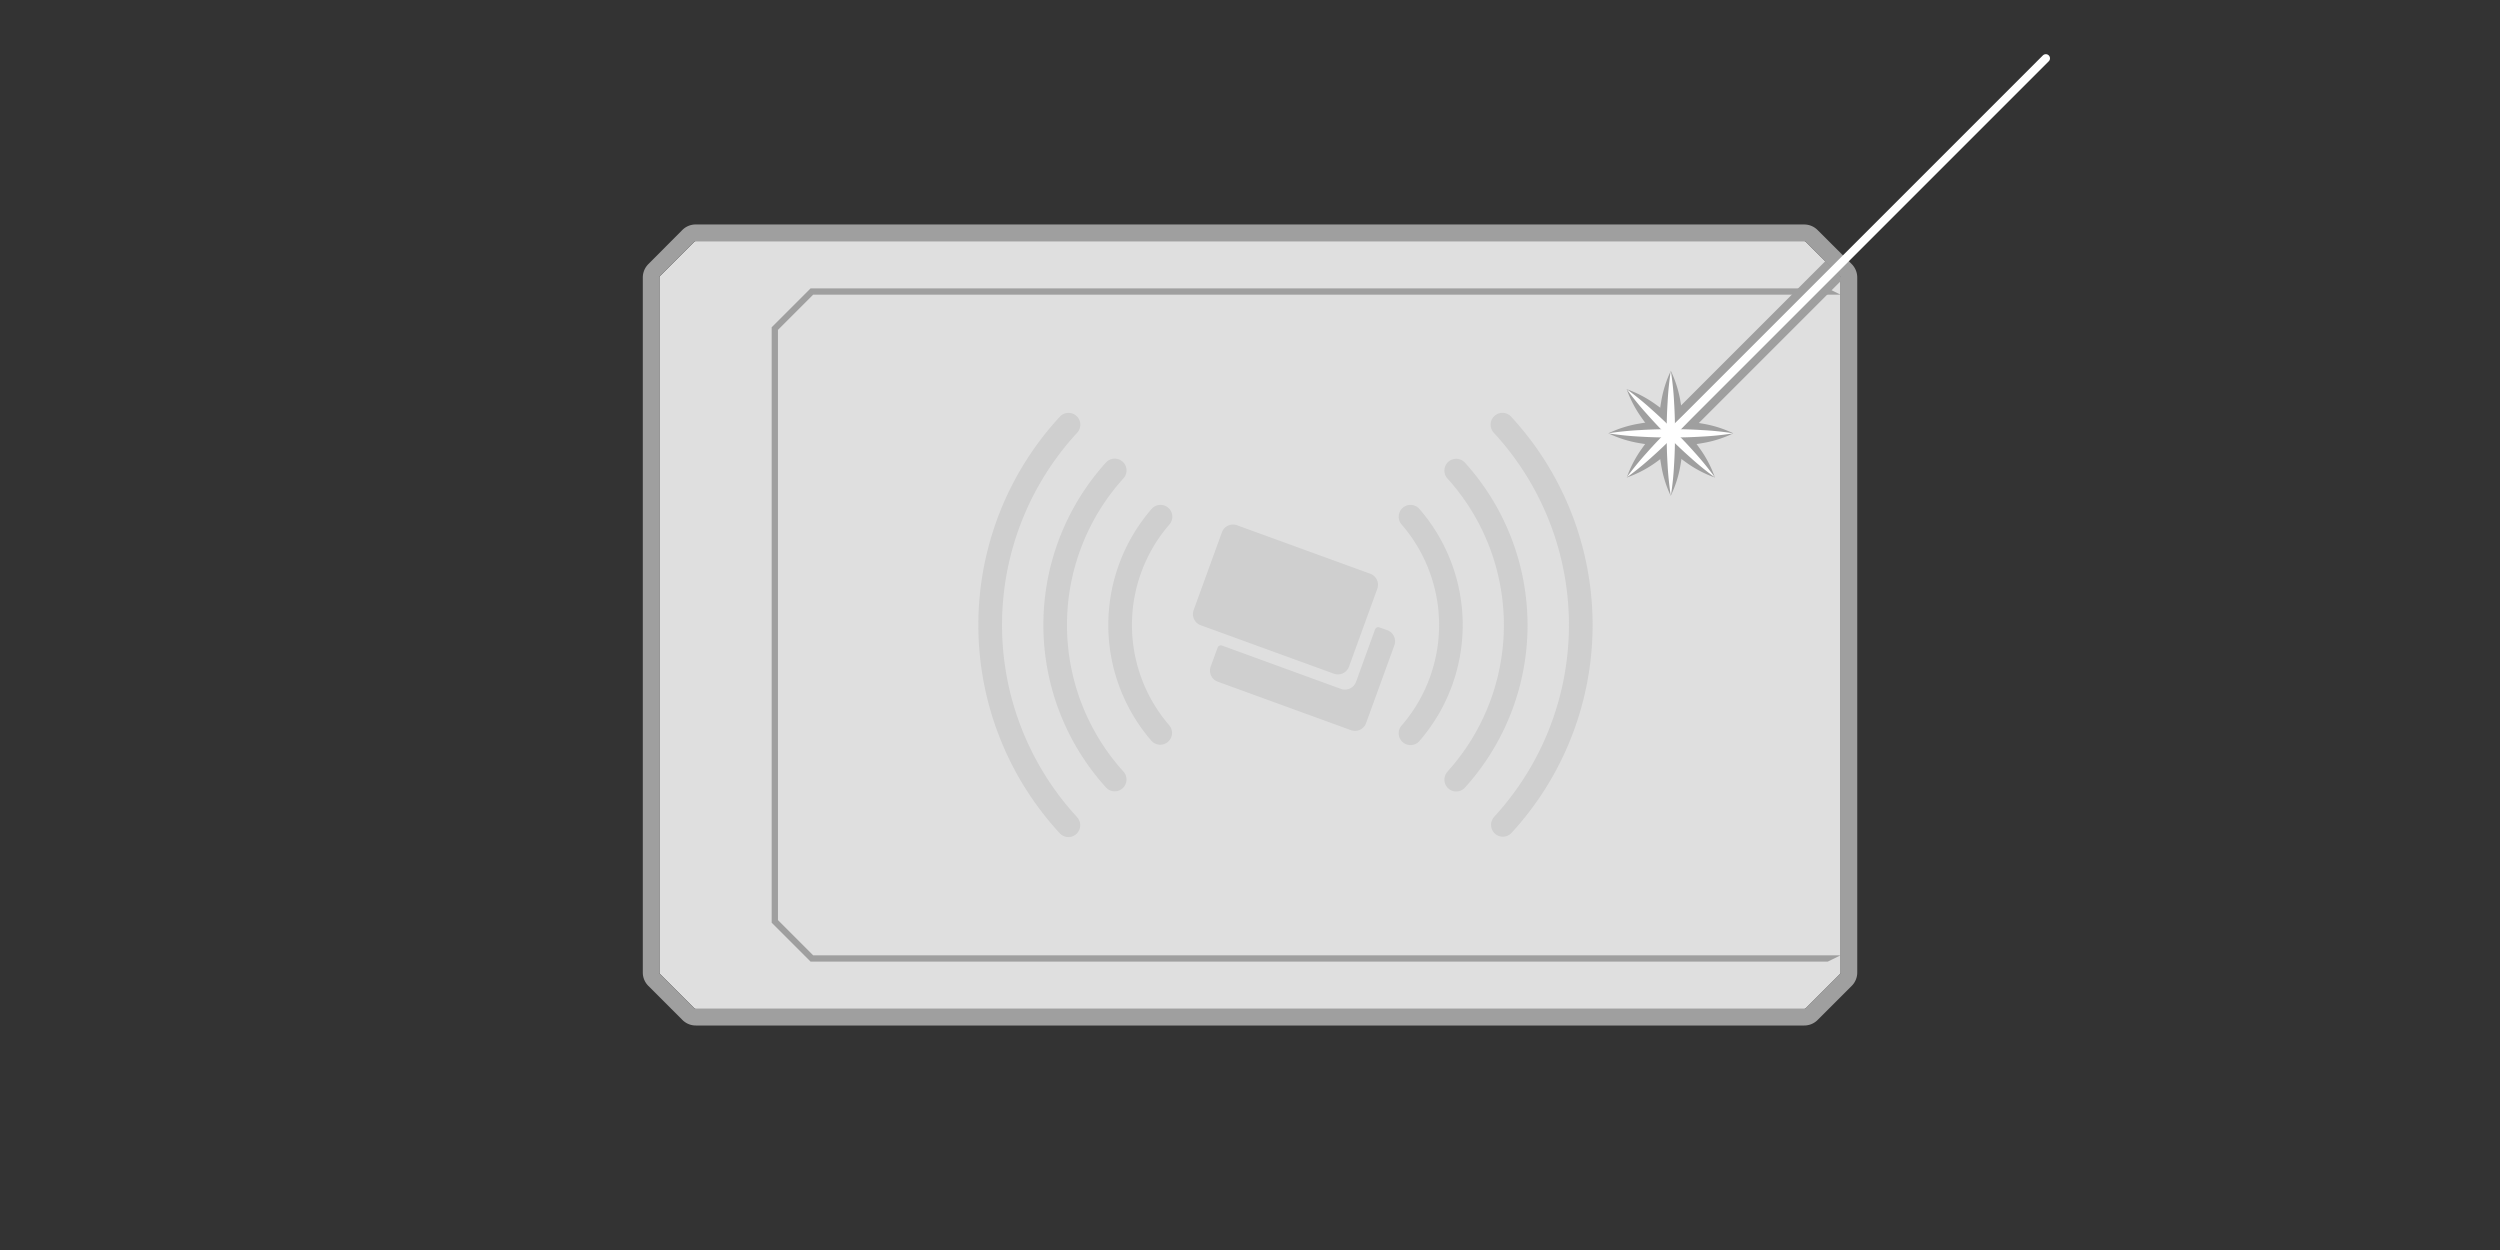 <svg id="图层_2" data-name="图层 2" xmlns="http://www.w3.org/2000/svg" xmlns:xlink="http://www.w3.org/1999/xlink" viewBox="0 0 900 450"><rect x="0" y="0" width="900" height="450" fill="#333333" stroke="none"/><defs><style>.cls-1,.cls-6,.cls-7{fill:none;}.cls-2{fill:#dfdfdf;}.cls-3{fill:#9f9f9f;}.cls-4{fill:#cfcfcf;}.cls-5{clip-path:url(#clip-path);}.cls-6{stroke:#9f9f9f;stroke-miterlimit:10;stroke-width:9px;}.cls-7{stroke:#fff;stroke-linecap:round;stroke-linejoin:round;stroke-width:3px;}.cls-8{fill:#fff;}</style><clipPath id="clip-path"><path class="cls-1" d="M250.51,86.81a.84.84,0,0,0-.6.25L237.65,99.32a.84.84,0,0,0-.25.6V350.08a.84.84,0,0,0,.25.6l12.26,12.26a.84.84,0,0,0,.6.25h399a.84.84,0,0,0,.6-.25l12.26-12.26a.84.84,0,0,0,.25-.6V99.92a.84.84,0,0,0-.25-.6L650.09,87.06a.84.84,0,0,0-.6-.25Z"/></clipPath></defs><title>画板 1</title><path class="cls-2" d="M250.51,86.81a.84.84,0,0,0-.6.25L237.65,99.32a.84.84,0,0,0-.25.6V350.08a.84.84,0,0,0,.25.6l12.26,12.26a.84.84,0,0,0,.6.25h399a.84.84,0,0,0,.6-.25l12.26-12.26a.84.84,0,0,0,.25-.6V99.92a.84.84,0,0,0-.25-.6L650.09,87.06a.84.84,0,0,0-.6-.25Z"/><path class="cls-3" d="M649.49,86.81a.84.84,0,0,1,.6.25l12.26,12.26a.84.84,0,0,1,.25.6V350.08a.84.84,0,0,1-.25.6l-12.26,12.26a.84.84,0,0,1-.6.25h-399a.84.84,0,0,1-.6-.25l-12.26-12.26a.84.84,0,0,1-.25-.6V99.92a.84.84,0,0,1,.25-.6l12.26-12.26a.84.84,0,0,1,.6-.25h399m0-6h-399a6.77,6.77,0,0,0-4.86,2L233.41,95.08a6.84,6.84,0,0,0-2,4.84V350.08a6.77,6.77,0,0,0,2,4.84l12.26,12.26a6.77,6.77,0,0,0,4.84,2h399a6.77,6.77,0,0,0,4.84-2l12.26-12.26a6.77,6.77,0,0,0,2-4.84V99.92a6.87,6.87,0,0,0-2-4.86L654.33,82.82a6.76,6.76,0,0,0-4.84-2Z"/><path class="cls-4" d="M482.73,248a4.26,4.26,0,0,0,5.45-2.54L495,226.63a1.27,1.27,0,0,1,1.63-.76l2.8,1a4.25,4.25,0,0,1,2.54,5.45l-10.18,28a4.24,4.24,0,0,1-5.45,2.54l-47.94-17.45a4.25,4.25,0,0,1-2.55-5.45l2.48-6.79a1.27,1.27,0,0,1,1.63-.76Zm38.43,29.75a4.25,4.25,0,1,0,6.31,5.69,87.17,87.17,0,0,0,0-116.78,4.25,4.25,0,1,0-6.31,5.69A78.68,78.68,0,0,1,521.16,277.7Zm16.58,16.52A4.25,4.25,0,0,0,544,300a110.54,110.54,0,0,0,0-150,4.25,4.25,0,1,0-6.25,5.77A102.05,102.05,0,0,1,537.74,294.22ZM445.33,189.09a4.24,4.24,0,0,0-5.44,2.54l-10.18,28a4.25,4.25,0,0,0,2.54,5.45l47.94,17.45a4.26,4.26,0,0,0,5.45-2.54l10.18-28a4.24,4.24,0,0,0-2.54-5.45ZM505,267.19a4.25,4.25,0,0,0,6-.43,63.76,63.76,0,0,0,0-83.52,4.25,4.25,0,0,0-6.43,5.57,55.27,55.27,0,0,1,0,72.39A4.25,4.25,0,0,0,505,267.19Zm-84-6a55.27,55.27,0,0,1,0-72.39,4.25,4.25,0,1,0-6.43-5.57,63.76,63.76,0,0,0,0,83.52A4.25,4.25,0,0,0,421,261.2Zm-16.63,16.5a78.68,78.68,0,0,1,0-105.4,4.25,4.25,0,1,0-6.31-5.69,87.17,87.17,0,0,0,0,116.78,4.25,4.25,0,1,0,6.31-5.69Zm-16.58,16.52a102.05,102.05,0,0,1,0-138.43,4.25,4.25,0,0,0-6.25-5.77,110.54,110.54,0,0,0,0,150,4.25,4.25,0,0,0,6.25-5.76Z"/><polygon class="cls-3" points="292.74 343.91 280.07 331.24 280.06 118.76 292.74 106.08 662.6 106.08 658 103.82 291.8 103.82 277.8 117.82 277.8 332.18 291.8 346.18 658 346.18 662.6 343.91 662.6 343.91 292.74 343.91"/><g class="cls-5"><line class="cls-6" x1="601.5" y1="156" x2="736.5" y2="21"/><path class="cls-3" d="M617.41,140.09A41.56,41.56,0,0,1,612,150.54a66.29,66.29,0,0,1-15.9,15.92,41.12,41.12,0,0,1-10.46,5.45,40.91,40.91,0,0,1,5.46-10.45,63.57,63.57,0,0,1,7.27-8.64,65.69,65.69,0,0,1,8.64-7.27A41.89,41.89,0,0,1,617.41,140.09Z"/><path class="cls-3" d="M585.59,140.09A41.89,41.89,0,0,1,596,145.55a65.05,65.05,0,0,1,8.64,7.27,63.64,63.64,0,0,1,7.28,8.64,40.57,40.57,0,0,1,5.45,10.45A40.88,40.88,0,0,1,607,166.46a63.64,63.64,0,0,1-8.64-7.28,65.05,65.05,0,0,1-7.27-8.64A41.89,41.89,0,0,1,585.59,140.09Z"/><path class="cls-3" d="M601.5,133.5A41.7,41.7,0,0,1,605,144.75,64.76,64.76,0,0,1,606,156a63.78,63.78,0,0,1-1,11.25,41,41,0,0,1-3.54,11.25A41.38,41.38,0,0,1,598,167.25,63.78,63.78,0,0,1,597,156a64.77,64.77,0,0,1,1-11.25A41.32,41.32,0,0,1,601.5,133.5Z"/><path class="cls-3" d="M579,156a41.32,41.32,0,0,1,11.25-3.52,64.77,64.77,0,0,1,11.25-1,63.78,63.78,0,0,1,11.25,1A41.38,41.38,0,0,1,624,156a41,41,0,0,1-11.25,3.54,63.78,63.78,0,0,1-11.25,1,64.76,64.76,0,0,1-11.25-1A41.7,41.7,0,0,1,579,156Z"/></g><line class="cls-7" x1="601.5" y1="156" x2="736.5" y2="21"/><path class="cls-8" d="M617.41,140.09a106.25,106.25,0,0,1-7.13,8.78c-2.48,2.82-5.07,5.54-7.72,8.19s-5.36,5.24-8.18,7.73a106.68,106.68,0,0,1-8.79,7.12,106.25,106.25,0,0,1,7.13-8.78c2.48-2.82,5.07-5.53,7.72-8.19s5.37-5.23,8.19-7.72A110.51,110.51,0,0,1,617.41,140.09Z"/><path class="cls-8" d="M585.59,140.09a108.74,108.74,0,0,1,8.78,7.13c2.82,2.49,5.54,5.07,8.19,7.72s5.24,5.37,7.73,8.19a108.22,108.22,0,0,1,7.12,8.78,108.22,108.22,0,0,1-8.78-7.12c-2.82-2.49-5.53-5.08-8.19-7.73s-5.23-5.37-7.72-8.19A110.51,110.51,0,0,1,585.59,140.09Z"/><path class="cls-8" d="M601.5,133.5a107.26,107.26,0,0,1,1.17,11.25c.24,3.75.33,7.5.33,11.25s-.09,7.5-.33,11.25a104.65,104.65,0,0,1-1.17,11.25,107.26,107.26,0,0,1-1.17-11.25c-.24-3.75-.32-7.5-.33-11.25s.1-7.5.34-11.25A107.23,107.23,0,0,1,601.5,133.5Z"/><path class="cls-8" d="M579,156a107.23,107.23,0,0,1,11.25-1.16c3.75-.24,7.5-.33,11.25-.34s7.5.09,11.25.33A107.26,107.26,0,0,1,624,156a104.65,104.65,0,0,1-11.25,1.17c-3.75.24-7.5.33-11.25.33s-7.5-.09-11.25-.33A107.26,107.26,0,0,1,579,156Z"/></svg>
